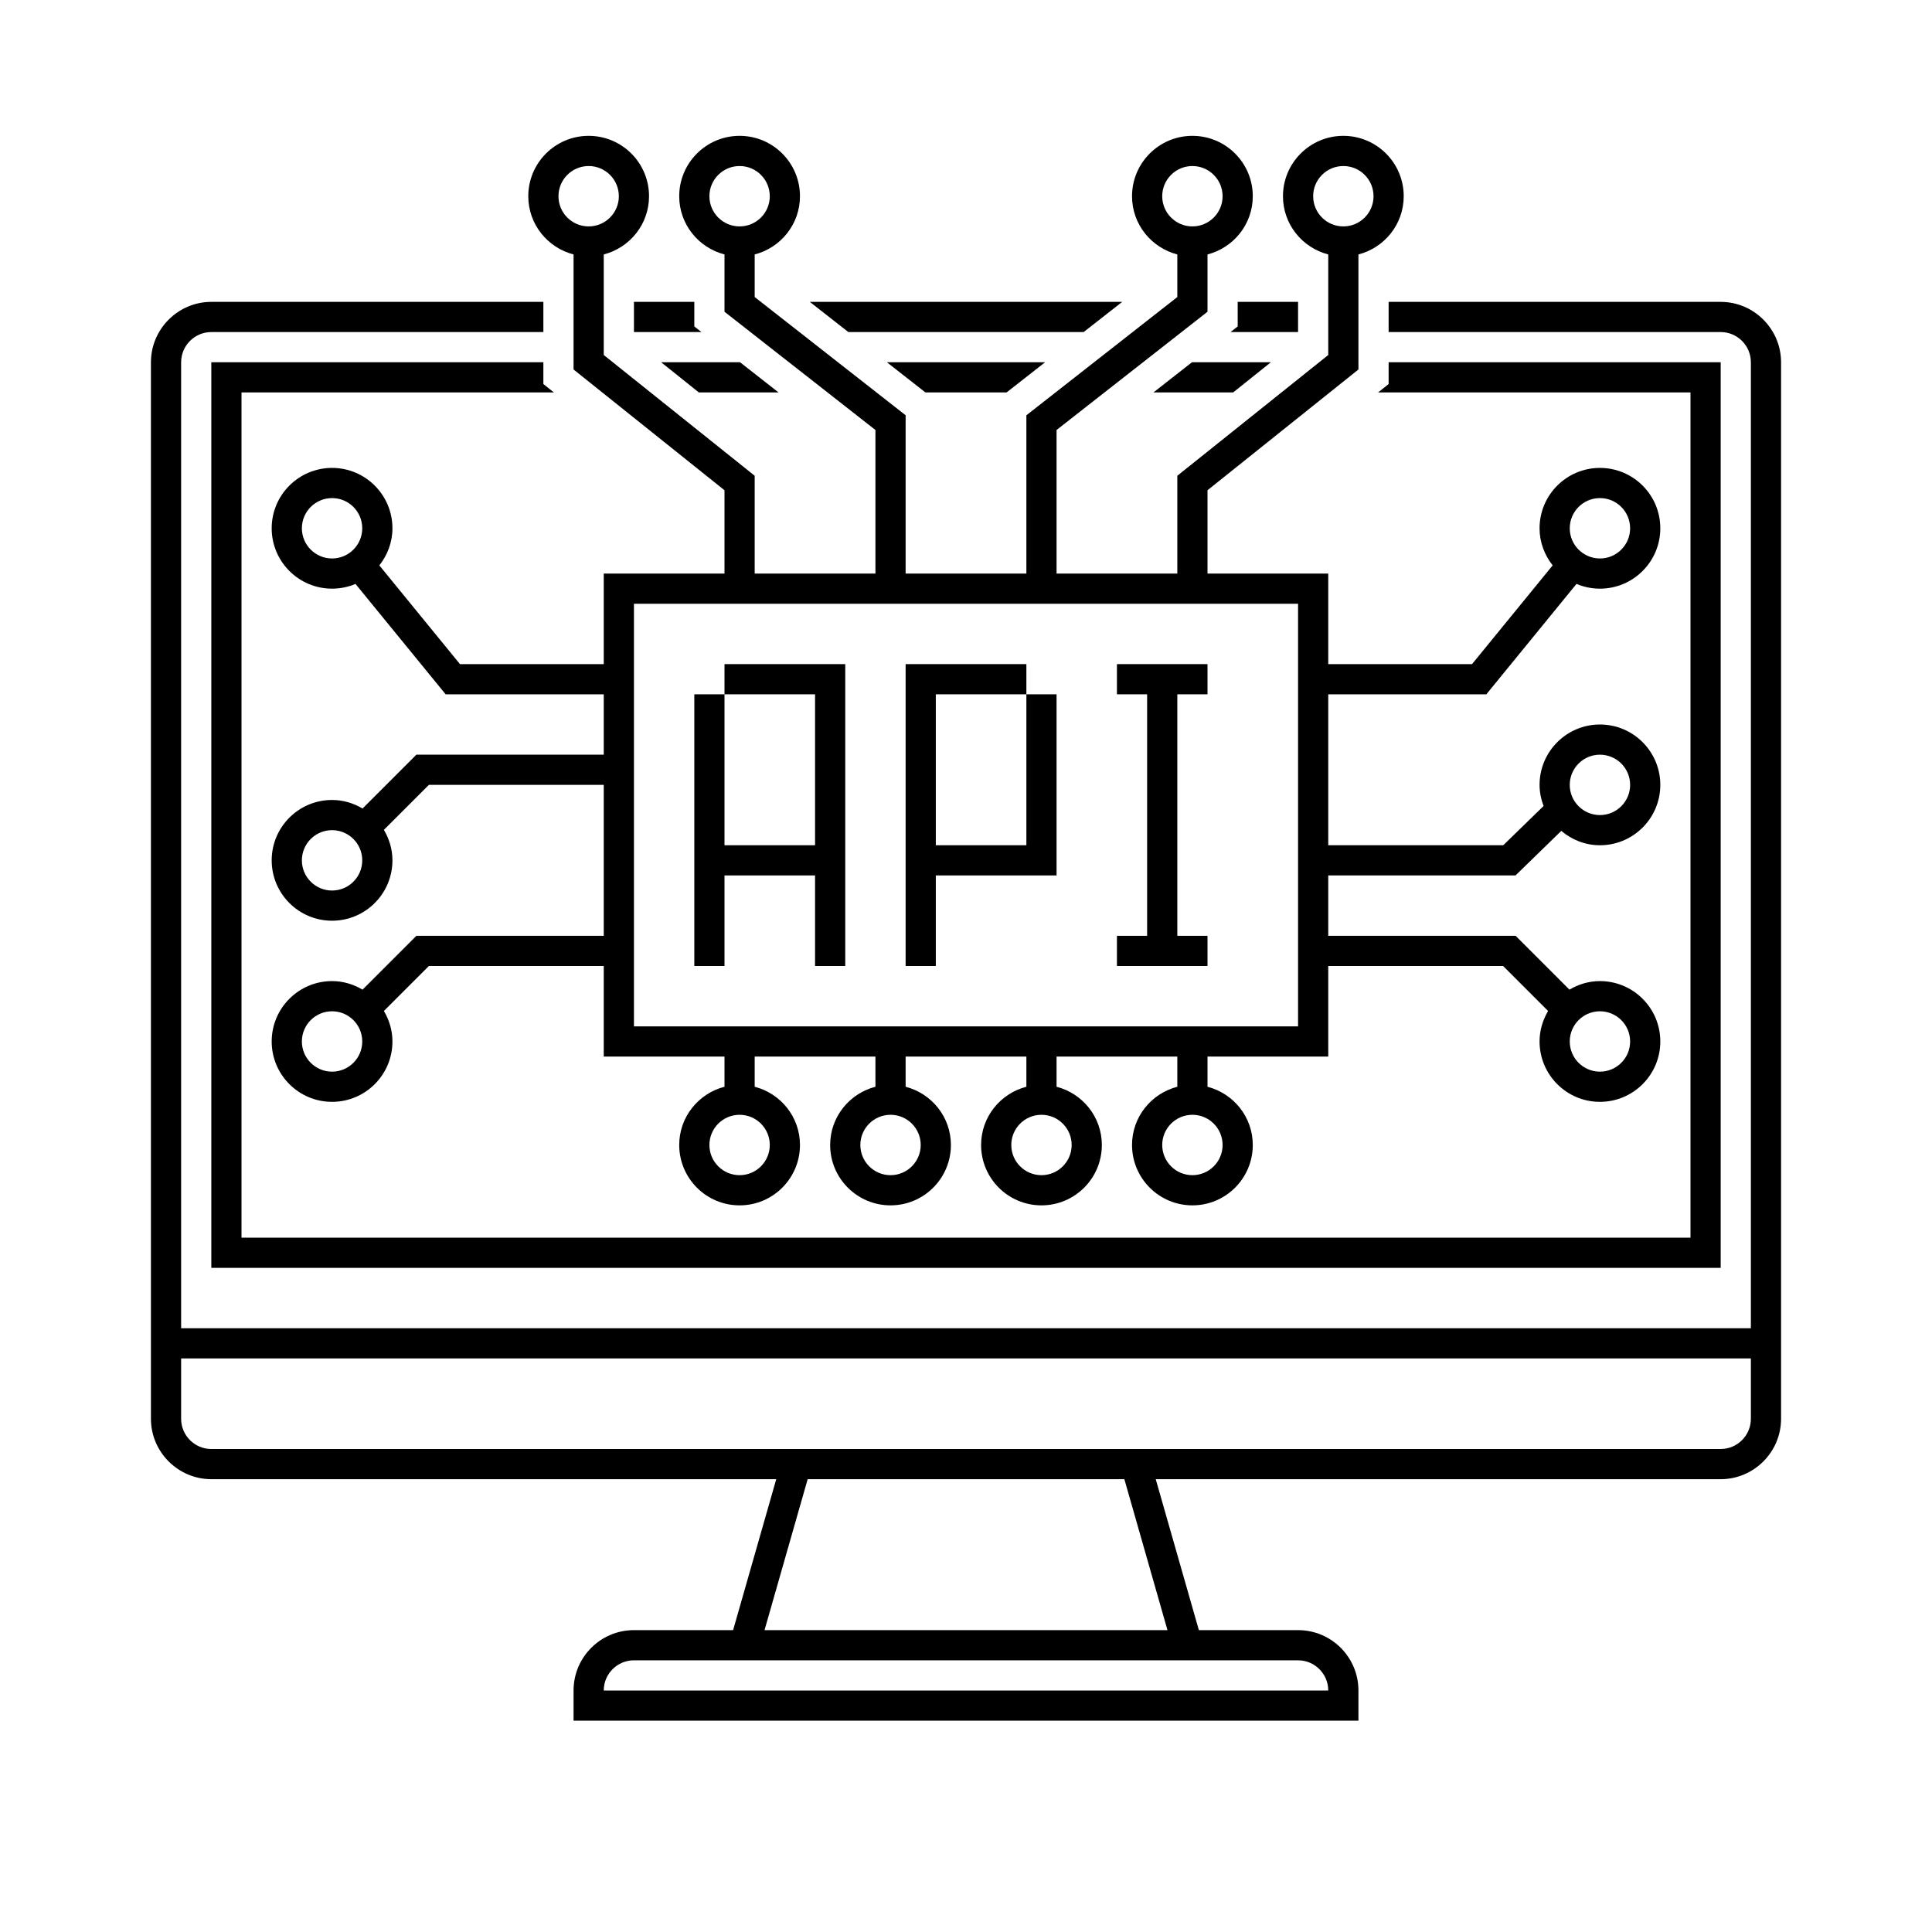 <svg width="64" height="64" viewBox="0 0 64 64" fill="none" xmlns="http://www.w3.org/2000/svg">
<g id="Layer_1">
<g id="Group">
<path id="Vector" d="M24 29H27V32H28V23V22H24V23H27V28H24V23H23V32H24V29Z" fill="black"/>
<path id="Vector_2" d="M31 29H35V23H34V28H31V23H34V22H30V32H31V29Z" fill="black"/>
<path id="Vector_3" d="M40 31H39V23H40V22H37V23H38V31H37V32H40V31Z" fill="black"/>
<path id="Vector_4" d="M19 8.429V12.24L24 16.24V19H20V22H15.237L12.566 18.729C12.834 18.389 13 17.966 13 17.5C13 16.396 12.104 15.5 11 15.5C9.896 15.5 9 16.396 9 17.5C9 18.604 9.896 19.5 11 19.5C11.275 19.5 11.538 19.444 11.776 19.343L14.763 23H20V25H13.793L12.01 26.783C11.712 26.607 11.37 26.5 11 26.5C9.896 26.5 9 27.396 9 28.5C9 29.604 9.896 30.5 11 30.5C12.104 30.5 13 29.604 13 28.5C13 28.13 12.893 27.788 12.717 27.49L14.207 26H20V31H13.793L12.01 32.783C11.712 32.607 11.37 32.5 11 32.5C9.896 32.5 9 33.396 9 34.5C9 35.604 9.896 36.5 11 36.5C12.104 36.5 13 35.604 13 34.5C13 34.13 12.893 33.788 12.717 33.49L14.207 32H20V35H24V36C23.139 36.223 22.5 36.999 22.5 37.929C22.5 39.033 23.396 39.929 24.5 39.929C25.604 39.929 26.5 39.033 26.5 37.929C26.5 36.999 25.861 36.223 25 36V35H29V36C28.139 36.223 27.5 36.999 27.5 37.929C27.5 39.033 28.396 39.929 29.5 39.929C30.604 39.929 31.5 39.033 31.5 37.929C31.5 36.999 30.861 36.223 30 36V35H34V36C33.139 36.223 32.5 36.999 32.5 37.929C32.5 39.033 33.396 39.929 34.5 39.929C35.604 39.929 36.5 39.033 36.5 37.929C36.5 36.999 35.861 36.223 35 36V35H39V36C38.139 36.223 37.5 36.999 37.5 37.929C37.5 39.033 38.396 39.929 39.5 39.929C40.604 39.929 41.5 39.033 41.5 37.929C41.5 36.999 40.861 36.223 40 36V35H44V32H49.793L51.283 33.49C51.107 33.788 51 34.13 51 34.5C51 35.604 51.896 36.5 53 36.5C54.104 36.5 55 35.604 55 34.5C55 33.396 54.104 32.5 53 32.5C52.63 32.5 52.288 32.607 51.99 32.783L50.207 31H44V29H50.203L51.72 27.524C52.067 27.817 52.51 28 53 28C54.104 28 55 27.104 55 26C55 24.896 54.104 24 53 24C51.896 24 51 24.896 51 26C51 26.247 51.051 26.481 51.133 26.7L49.797 28H44V23H49.237L52.223 19.343C52.462 19.444 52.725 19.5 53 19.5C54.104 19.5 55 18.604 55 17.5C55 16.396 54.104 15.5 53 15.5C51.896 15.5 51 16.396 51 17.5C51 17.966 51.166 18.389 51.434 18.729L48.763 22H44V19H40V16.24L45 12.24V8.429C45.861 8.206 46.5 7.43 46.5 6.5C46.5 5.396 45.604 4.5 44.5 4.5C43.396 4.5 42.5 5.396 42.5 6.5C42.5 7.43 43.139 8.206 44 8.429V11.76L39 15.76V19H35V14.244L40 10.327V8.429C40.861 8.206 41.5 7.43 41.5 6.5C41.5 5.396 40.604 4.5 39.5 4.5C38.396 4.5 37.5 5.396 37.5 6.5C37.5 7.43 38.139 8.206 39 8.429V9.84L34 13.757V19H30V13.756L25 9.84V8.429C25.861 8.206 26.5 7.43 26.5 6.5C26.5 5.396 25.604 4.5 24.5 4.5C23.396 4.5 22.5 5.396 22.5 6.5C22.5 7.43 23.139 8.206 24 8.429V10.327L29 14.244V19H25V15.76L20 11.76V8.429C20.861 8.206 21.5 7.43 21.5 6.5C21.5 5.396 20.604 4.5 19.5 4.5C18.396 4.5 17.5 5.396 17.5 6.5C17.5 7.43 18.139 8.206 19 8.429ZM11 18.5C10.448 18.5 10 18.052 10 17.5C10 16.948 10.448 16.5 11 16.5C11.552 16.5 12 16.948 12 17.5C12 18.052 11.552 18.5 11 18.5ZM11 29.5C10.448 29.5 10 29.052 10 28.5C10 27.948 10.448 27.5 11 27.5C11.552 27.5 12 27.948 12 28.5C12 29.052 11.552 29.5 11 29.5ZM11 35.5C10.448 35.5 10 35.052 10 34.5C10 33.948 10.448 33.5 11 33.5C11.552 33.5 12 33.948 12 34.5C12 35.052 11.552 35.5 11 35.5ZM53 33.5C53.552 33.5 54 33.948 54 34.5C54 35.052 53.552 35.5 53 35.5C52.448 35.5 52 35.052 52 34.5C52 33.948 52.448 33.5 53 33.5ZM53 25C53.552 25 54 25.448 54 26C54 26.552 53.552 27 53 27C52.448 27 52 26.552 52 26C52 25.448 52.448 25 53 25ZM53 16.5C53.552 16.5 54 16.948 54 17.5C54 18.052 53.552 18.5 53 18.5C52.448 18.5 52 18.052 52 17.5C52 16.948 52.448 16.5 53 16.5ZM43.5 6.5C43.5 5.948 43.948 5.5 44.5 5.5C45.052 5.5 45.5 5.948 45.5 6.5C45.5 7.052 45.052 7.5 44.5 7.5C43.948 7.5 43.5 7.052 43.5 6.5ZM38.5 6.5C38.5 5.948 38.948 5.5 39.5 5.5C40.052 5.5 40.5 5.948 40.5 6.5C40.5 7.052 40.052 7.5 39.5 7.5C38.948 7.5 38.5 7.052 38.5 6.5ZM23.5 6.5C23.5 5.948 23.948 5.5 24.5 5.5C25.052 5.5 25.5 5.948 25.5 6.5C25.5 7.052 25.052 7.5 24.5 7.5C23.948 7.5 23.5 7.052 23.5 6.5ZM25.5 37.929C25.5 38.481 25.052 38.929 24.5 38.929C23.948 38.929 23.5 38.481 23.5 37.929C23.5 37.377 23.948 36.929 24.5 36.929C25.052 36.929 25.5 37.377 25.5 37.929ZM30.5 37.929C30.5 38.481 30.052 38.929 29.5 38.929C28.948 38.929 28.5 38.481 28.5 37.929C28.5 37.377 28.948 36.929 29.5 36.929C30.052 36.929 30.5 37.377 30.5 37.929ZM35.5 37.929C35.5 38.481 35.052 38.929 34.5 38.929C33.948 38.929 33.5 38.481 33.5 37.929C33.5 37.377 33.948 36.929 34.5 36.929C35.052 36.929 35.5 37.377 35.5 37.929ZM40.5 37.929C40.5 38.481 40.052 38.929 39.5 38.929C38.948 38.929 38.5 38.481 38.5 37.929C38.5 37.377 38.948 36.929 39.5 36.929C40.052 36.929 40.5 37.377 40.5 37.929ZM43 20V22V23V28V29V31V32V34H21V32V31V26V25V23V22V20H43ZM19.5 5.5C20.052 5.5 20.5 5.948 20.5 6.5C20.5 7.052 20.052 7.5 19.5 7.5C18.948 7.5 18.5 7.052 18.5 6.5C18.5 5.948 18.948 5.5 19.5 5.5Z" fill="black"/>
<path id="Vector_5" d="M57 10H46V11H57C57.551 11 58 11.449 58 12V44H6V12C6 11.449 6.449 11 7 11H18V10H7C5.9 10 5 10.9 5 12V44V44.288V47C5 48.1 5.9 49 7 49H25.714L24.285 54H21C19.896 54 19 54.896 19 56V57H45V56C45 54.896 44.104 54 43 54H39.714L38.285 49H57C58.1 49 59 48.1 59 47V44.825V44V12C59 10.9 58.1 10 57 10ZM40 55H43C43.551 55 44 55.449 44 56H20C20 55.449 20.449 55 21 55H24H40ZM38.674 54H25.326L26.755 49H37.246L38.674 54ZM58 47C58 47.551 57.551 48 57 48H38H26H7C6.449 48 6 47.551 6 47V45H58V47Z" fill="black"/>
<path id="Vector_6" d="M21 10V11H23.237L23 10.814V10H21Z" fill="black"/>
<path id="Vector_7" d="M35.897 11L37.174 10H26.826L28.103 11H35.897Z" fill="black"/>
<path id="Vector_8" d="M43 10H41V10.814L40.763 11H43V10Z" fill="black"/>
<path id="Vector_9" d="M33.344 13L34.621 12H29.379L30.656 13H33.344Z" fill="black"/>
<path id="Vector_10" d="M7 12V42H57V12H46V12.721L45.651 13H56V41H8V13H18.349L18 12.721V12H7Z" fill="black"/>
<path id="Vector_11" d="M25.791 13L24.514 12H21.901L23.151 13H25.791Z" fill="black"/>
<path id="Vector_12" d="M38.209 13H40.849L42.099 12H39.486L38.209 13Z" fill="black"/>
</g>
</g>
</svg>
